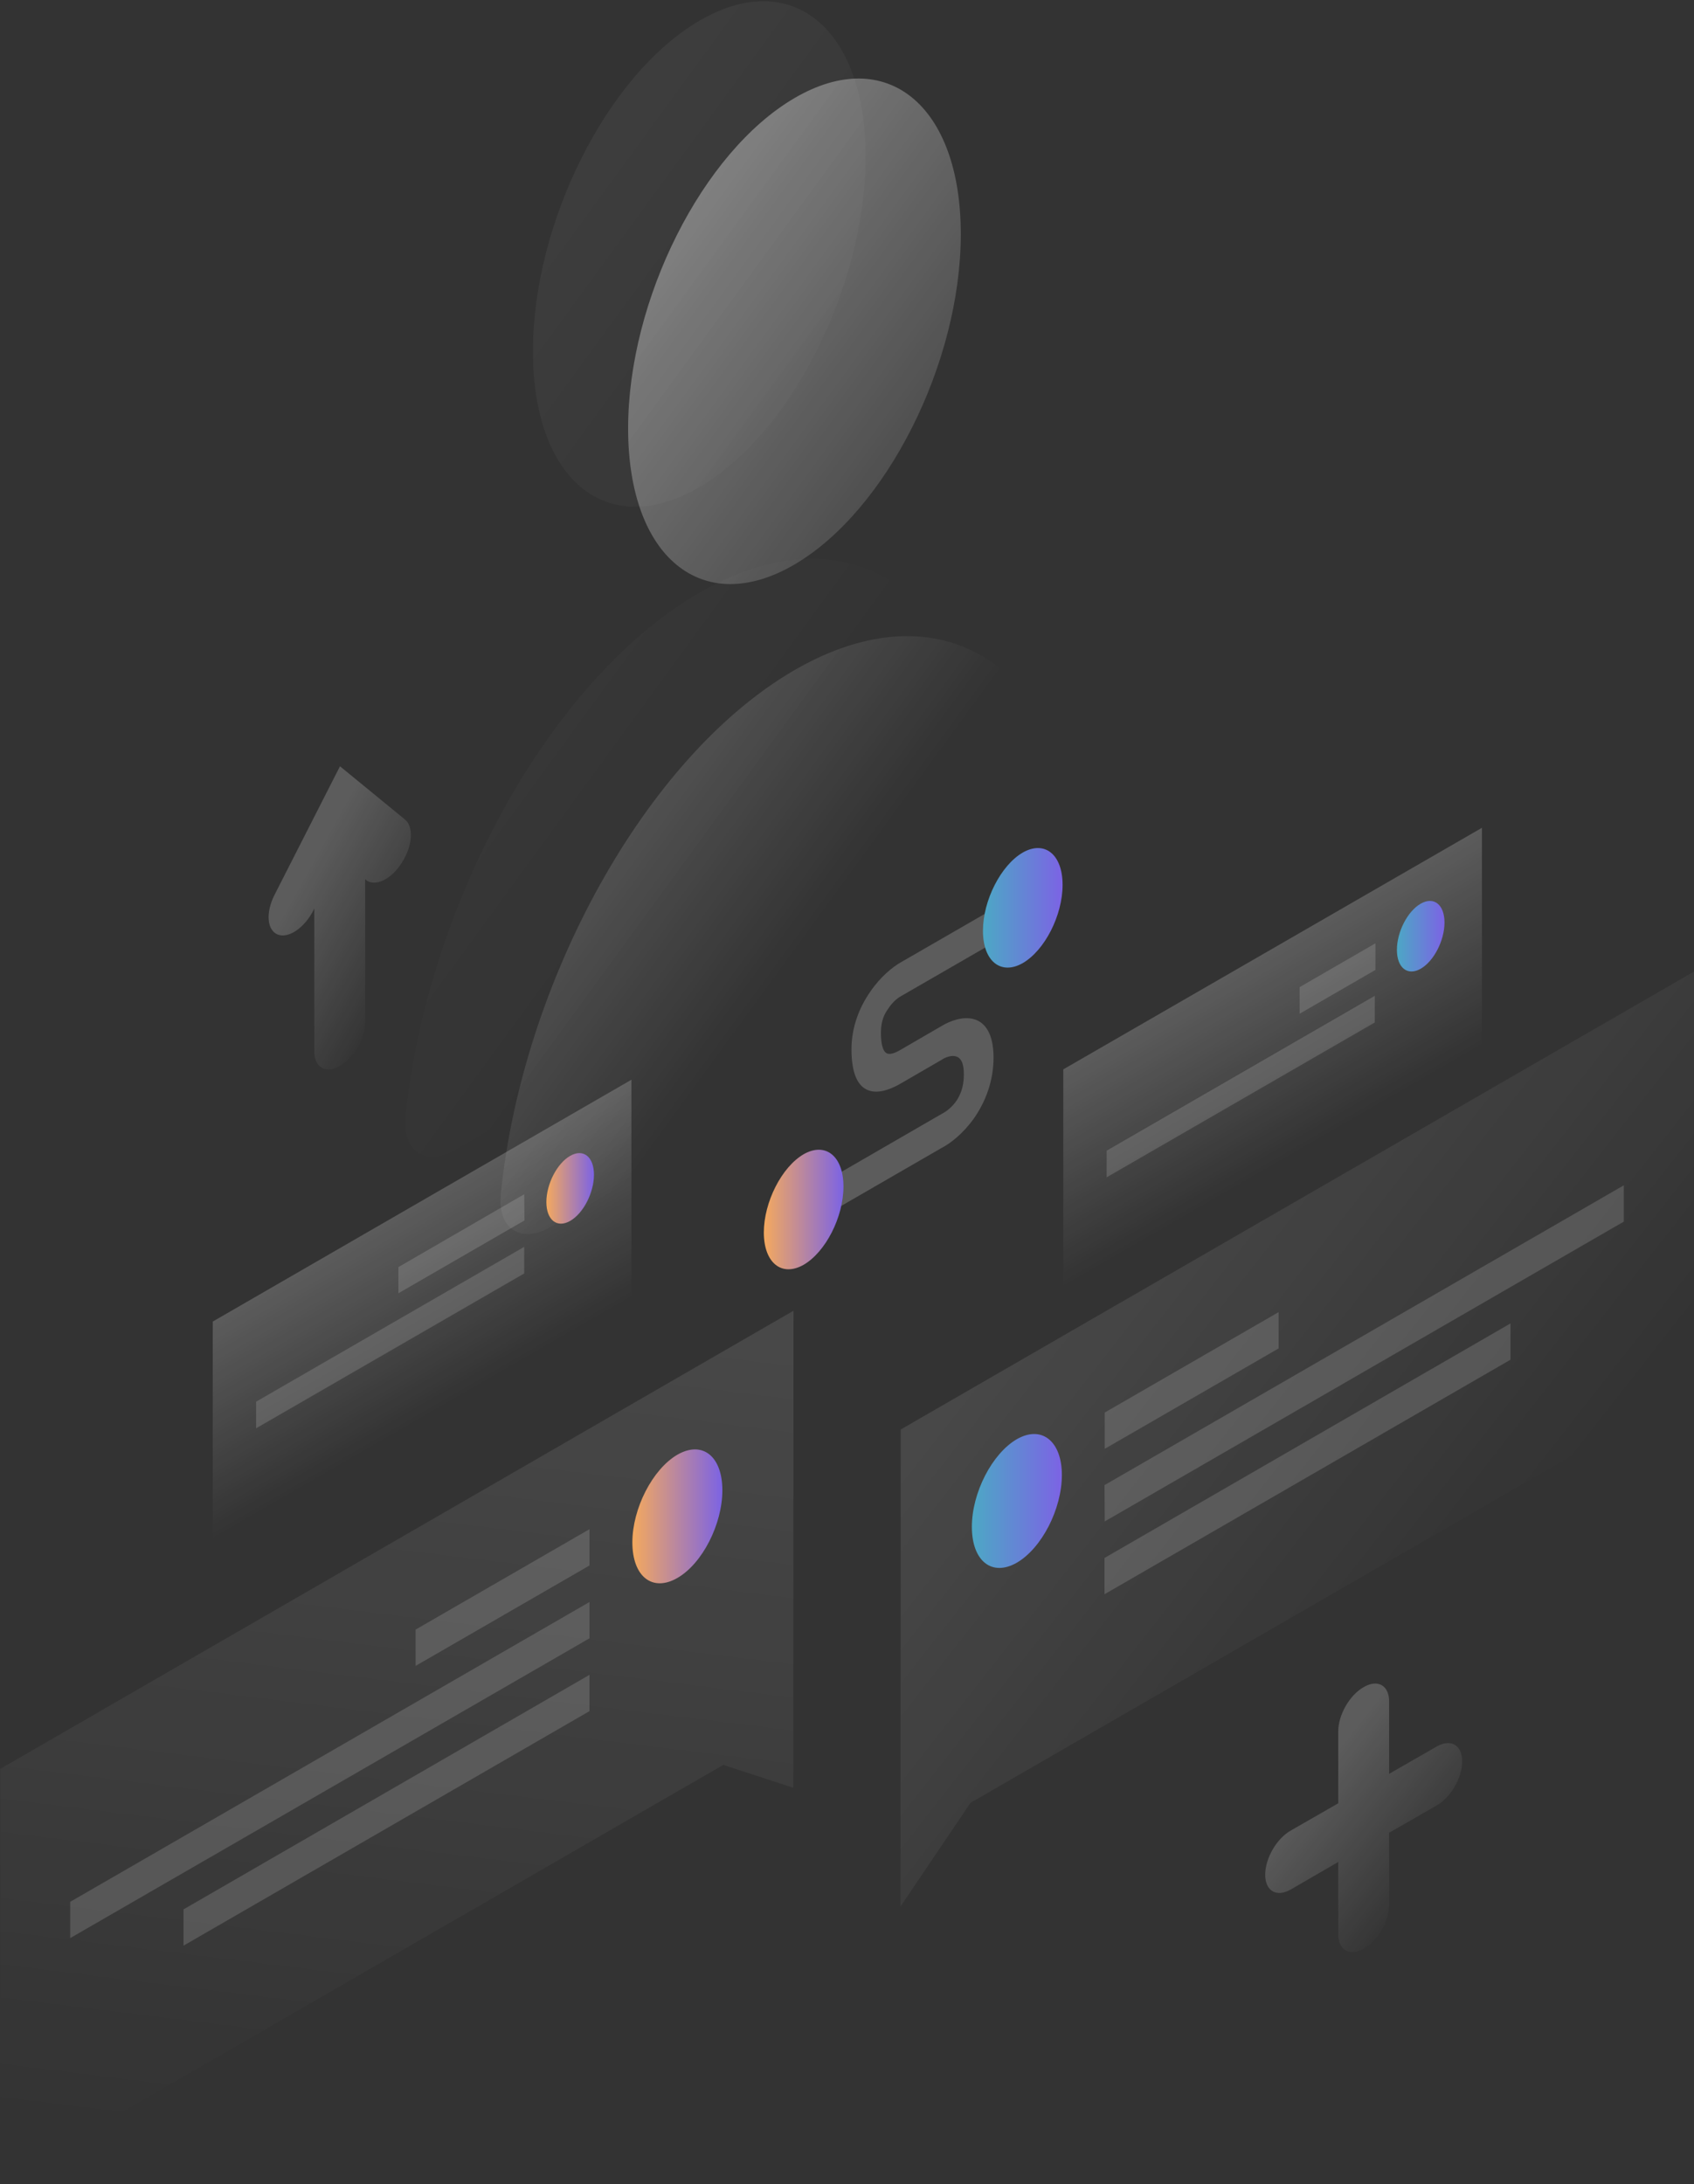 <svg width="263" height="339" viewBox="0 0 263 339" fill="none" xmlns="http://www.w3.org/2000/svg">
<rect x="0" y="0" width="263" height="339" fill="#333333" stroke="none"/>
<path opacity="0.5" d="M123.16 104.11C146.168 90.686 165.188 103.233 168.554 132.203C169.139 137.214 165.335 143.835 160.689 146.542L85.63 190.363C80.985 193.069 77.18 190.875 77.766 185.169C81.131 152.358 100.188 117.535 123.16 104.11Z" fill="url(#paint0_linear_2234_24633)"/>
<path opacity="0.5" d="M97.518 66.508C97.518 86.516 109.077 95.953 123.343 87.613C137.608 79.273 149.167 56.339 149.167 36.33C149.167 16.322 137.608 6.885 123.343 15.225C109.077 23.564 97.518 46.499 97.518 66.508Z" fill="url(#paint1_linear_2234_24633)"/>
<path opacity="0.07" d="M108.382 92.113C131.39 78.688 150.411 91.235 153.776 120.205C154.362 125.216 150.557 131.837 145.912 134.544L70.853 178.365C66.207 181.072 62.403 178.877 62.988 173.171C66.353 140.36 85.374 105.537 108.382 92.113Z" fill="url(#paint2_linear_2234_24633)"/>
<path opacity="0.07" d="M82.741 54.51C82.741 74.518 94.299 83.956 108.565 75.616C122.831 67.276 134.39 44.341 134.39 24.332C134.39 4.324 122.831 -5.113 108.565 3.227C94.299 11.567 82.741 34.501 82.741 54.51Z" fill="url(#paint3_linear_2234_24633)"/>
<path opacity="0.2" d="M33.03 205.104L98.03 167.574V201.446L33.03 238.976V205.104Z" fill="url(#paint4_linear_2234_24633)"/>
<path d="M84.826 186.559C84.826 189.339 86.472 190.655 88.52 189.485C90.569 188.314 92.215 185.095 92.215 182.315C92.215 179.536 90.569 178.219 88.52 179.389C86.472 180.56 84.826 183.779 84.826 186.559Z" fill="url(#paint5_linear_2234_24633)"/>
<path opacity="0.15" d="M81.387 185.351L61.854 196.654V200.714L81.424 189.412L81.387 185.351Z" fill="white"/>
<path opacity="0.15" d="M81.387 193.508L39.76 217.54V221.674L81.387 197.642V193.508Z" fill="white"/>
<path opacity="0.2" d="M165.079 165.965L230.079 128.472V162.343L165.079 199.873V165.965Z" fill="url(#paint6_linear_2234_24633)"/>
<path d="M216.875 147.419C216.875 150.199 218.521 151.516 220.569 150.346C222.618 149.175 224.264 145.956 224.264 143.176C224.264 140.396 222.618 139.08 220.569 140.25C218.521 141.421 216.875 144.639 216.875 147.419Z" fill="url(#paint7_linear_2234_24633)"/>
<path opacity="0.15" d="M213.546 146.395L201.768 153.199V157.332L213.546 150.529V146.395Z" fill="white"/>
<path opacity="0.15" d="M213.437 154.552L171.81 178.584V182.718L213.437 158.686V154.552Z" fill="white"/>
<path opacity="0.1" d="M123.196 203.421L0.036 274.53L-0 338.725L112.296 273.908L123.16 277.456L123.196 203.421Z" fill="url(#paint8_linear_2234_24633)"/>
<path d="M98.177 239.378C98.177 244.682 101.287 247.133 105.164 244.901C109.041 242.67 112.15 236.561 112.15 231.294C112.15 225.99 109.041 223.539 105.164 225.771C101.323 228.002 98.177 234.111 98.177 239.378Z" fill="url(#paint9_linear_2234_24633)"/>
<path opacity="0.15" d="M91.519 237.33L64.525 252.912V258.545L91.519 242.963V237.33Z" fill="white"/>
<path opacity="0.15" d="M91.519 248.632L10.9 295.16V300.793L91.519 254.265V248.632Z" fill="white"/>
<path opacity="0.15" d="M91.519 259.935L28.495 296.331V301.964L91.519 265.568V259.935Z" fill="white"/>
<path opacity="0.1" d="M139.84 221.857L263 150.785L262.963 214.98L150.667 279.797L139.803 295.892L139.84 221.857Z" fill="url(#paint10_linear_2234_24633)"/>
<path d="M164.859 228.917C164.859 234.22 161.714 240.292 157.873 242.524C153.996 244.755 150.886 242.268 150.886 236.964C150.886 231.66 154.032 225.588 157.873 223.357C161.714 221.162 164.859 223.649 164.859 228.917Z" fill="url(#paint11_linear_2234_24633)"/>
<path opacity="0.15" d="M171.517 219.223L198.512 203.641V209.274L171.517 224.856V219.223Z" fill="white"/>
<path opacity="0.15" d="M171.48 230.489L252.1 183.961V189.595L171.517 236.122L171.48 230.489Z" fill="white"/>
<path opacity="0.15" d="M171.48 241.792L234.505 205.396V211.03L171.48 247.425V241.792Z" fill="white"/>
<path opacity="0.2" d="M211.717 261.837C209.522 263.081 207.767 266.153 207.767 268.714V279.87L200.378 284.113C198.183 285.357 196.427 288.43 196.427 290.954C196.427 293.478 198.183 294.502 200.378 293.258L207.767 288.978V300.135C207.767 302.659 209.522 303.683 211.717 302.439C213.912 301.196 215.667 298.123 215.667 295.599V284.443L223.056 280.2C225.251 278.956 227.007 275.883 227.007 273.359C227.007 270.835 225.251 269.811 223.056 271.055L215.667 275.298V264.141C215.704 261.581 213.912 260.557 211.717 261.837Z" fill="url(#paint12_linear_2234_24633)"/>
<path opacity="0.2" d="M52.783 118.925L42.614 138.897C41.224 141.64 41.444 144.383 43.126 145.042C44.809 145.7 47.296 143.981 48.686 141.238L48.796 140.982V163.148C48.796 165.672 50.552 166.696 52.746 165.453C54.941 164.173 56.697 161.136 56.697 158.613V136.446L56.806 136.556C58.197 137.69 60.72 136.519 62.366 133.922C64.049 131.325 64.269 128.325 62.879 127.192L52.783 118.925Z" fill="url(#paint13_linear_2234_24633)"/>
<path opacity="0.2" d="M139.839 154.629L155.495 145.594V140.327L139.839 149.362C138.559 150.093 136.694 151.593 135.121 153.898C133.402 156.348 132.195 159.457 132.195 162.823C132.195 166.554 133.146 168.675 134.938 169.261C136.621 169.809 138.632 168.858 139.839 168.163L146.277 164.432L146.314 164.396C146.863 164.066 147.74 163.737 148.435 163.957C149.021 164.14 149.643 164.688 149.643 166.773C149.643 168.858 148.984 170.102 148.472 170.87C147.814 171.821 146.936 172.479 146.387 172.772L146.314 172.809L126.635 184.185V189.452L146.204 178.149C147.558 177.454 149.496 175.954 151.179 173.613C153.008 171.016 154.251 167.761 154.251 164.14C154.251 160.518 153.008 158.689 151.215 158.177C149.533 157.702 147.594 158.397 146.241 159.201L139.876 162.896C138.962 163.445 138.267 163.664 137.791 163.518C137.425 163.408 136.767 162.896 136.767 160.226C136.767 158.47 137.316 157.336 137.864 156.604C138.486 155.617 139.291 154.922 139.839 154.629Z" fill="white"/>
<path d="M152.606 144.46C152.606 149.179 155.386 151.41 158.788 149.472C162.19 147.496 164.97 142.083 164.97 137.327C164.97 132.609 162.19 130.378 158.788 132.316C155.386 134.291 152.606 139.742 152.606 144.46Z" fill="url(#paint14_linear_2234_24633)"/>
<path d="M118.588 191.281C118.588 195.999 121.368 198.231 124.769 196.292C128.171 194.317 130.951 188.903 130.951 184.148C130.951 179.429 128.171 177.198 124.769 179.137C121.368 181.112 118.588 186.562 118.588 191.281Z" fill="url(#paint15_linear_2234_24633)"/>
<defs>
<linearGradient id="paint0_linear_2234_24633" x1="28.247" y1="82.219" x2="121.685" y2="150.379" gradientUnits="userSpaceOnUse">
<stop stop-color="white"/>
<stop offset="1" stop-color="white" stop-opacity="0"/>
</linearGradient>
<linearGradient id="paint1_linear_2234_24633" x1="75.865" y1="16.792" x2="169.302" y2="84.952" gradientUnits="userSpaceOnUse">
<stop stop-color="white"/>
<stop offset="1" stop-color="white" stop-opacity="0"/>
</linearGradient>
<linearGradient id="paint2_linear_2234_24633" x1="13.463" y1="70.217" x2="106.902" y2="138.377" gradientUnits="userSpaceOnUse">
<stop stop-color="white"/>
<stop offset="1" stop-color="white" stop-opacity="0"/>
</linearGradient>
<linearGradient id="paint3_linear_2234_24633" x1="61.081" y1="4.79" x2="154.519" y2="72.95" gradientUnits="userSpaceOnUse">
<stop stop-color="white"/>
<stop offset="1" stop-color="white" stop-opacity="0"/>
</linearGradient>
<linearGradient id="paint4_linear_2234_24633" x1="58.205" y1="190.577" x2="72.867" y2="215.98" gradientUnits="userSpaceOnUse">
<stop stop-color="white"/>
<stop offset="1" stop-color="white" stop-opacity="0"/>
</linearGradient>
<linearGradient id="paint5_linear_2234_24633" x1="92.215" y1="184.437" x2="84.826" y2="184.437" gradientUnits="userSpaceOnUse">
<stop stop-color="#7C63E4"/>
<stop offset="1" stop-color="#F4A95E"/>
</linearGradient>
<linearGradient id="paint6_linear_2234_24633" x1="190.253" y1="151.443" x2="204.915" y2="176.845" gradientUnits="userSpaceOnUse">
<stop stop-color="white"/>
<stop offset="1" stop-color="white" stop-opacity="0"/>
</linearGradient>
<linearGradient id="paint7_linear_2234_24633" x1="224.264" y1="145.298" x2="216.875" y2="145.298" gradientUnits="userSpaceOnUse">
<stop stop-color="#7C63E4"/>
<stop offset="1" stop-color="#4CA8C5"/>
</linearGradient>
<linearGradient id="paint8_linear_2234_24633" x1="70.296" y1="205.511" x2="54.372" y2="334.669" gradientUnits="userSpaceOnUse">
<stop stop-color="white"/>
<stop offset="1" stop-color="white" stop-opacity="0"/>
</linearGradient>
<linearGradient id="paint9_linear_2234_24633" x1="112.15" y1="235.336" x2="98.177" y2="235.336" gradientUnits="userSpaceOnUse">
<stop stop-color="#7C63E4"/>
<stop offset="1" stop-color="#F4A95E"/>
</linearGradient>
<linearGradient id="paint10_linear_2234_24633" x1="166.696" y1="196.15" x2="230.296" y2="245.947" gradientUnits="userSpaceOnUse">
<stop stop-color="white"/>
<stop offset="1" stop-color="white" stop-opacity="0"/>
</linearGradient>
<linearGradient id="paint11_linear_2234_24633" x1="164.859" y1="232.95" x2="150.886" y2="232.95" gradientUnits="userSpaceOnUse">
<stop stop-color="#7C63E4"/>
<stop offset="1" stop-color="#4CA8C5"/>
</linearGradient>
<linearGradient id="paint12_linear_2234_24633" x1="204.089" y1="276.086" x2="223.24" y2="291.201" gradientUnits="userSpaceOnUse">
<stop stop-color="white"/>
<stop offset="1" stop-color="white" stop-opacity="0"/>
</linearGradient>
<linearGradient id="paint13_linear_2234_24633" x1="45.554" y1="139.072" x2="64.108" y2="149.414" gradientUnits="userSpaceOnUse">
<stop stop-color="white"/>
<stop offset="1" stop-color="white" stop-opacity="0"/>
</linearGradient>
<linearGradient id="paint14_linear_2234_24633" x1="164.97" y1="140.894" x2="152.606" y2="140.894" gradientUnits="userSpaceOnUse">
<stop stop-color="#7C63E4"/>
<stop offset="1" stop-color="#4CA8C5"/>
</linearGradient>
<linearGradient id="paint15_linear_2234_24633" x1="130.951" y1="187.714" x2="118.588" y2="187.714" gradientUnits="userSpaceOnUse">
<stop stop-color="#7C63E4"/>
<stop offset="1" stop-color="#F4A95E"/>
</linearGradient>
</defs>
</svg>
